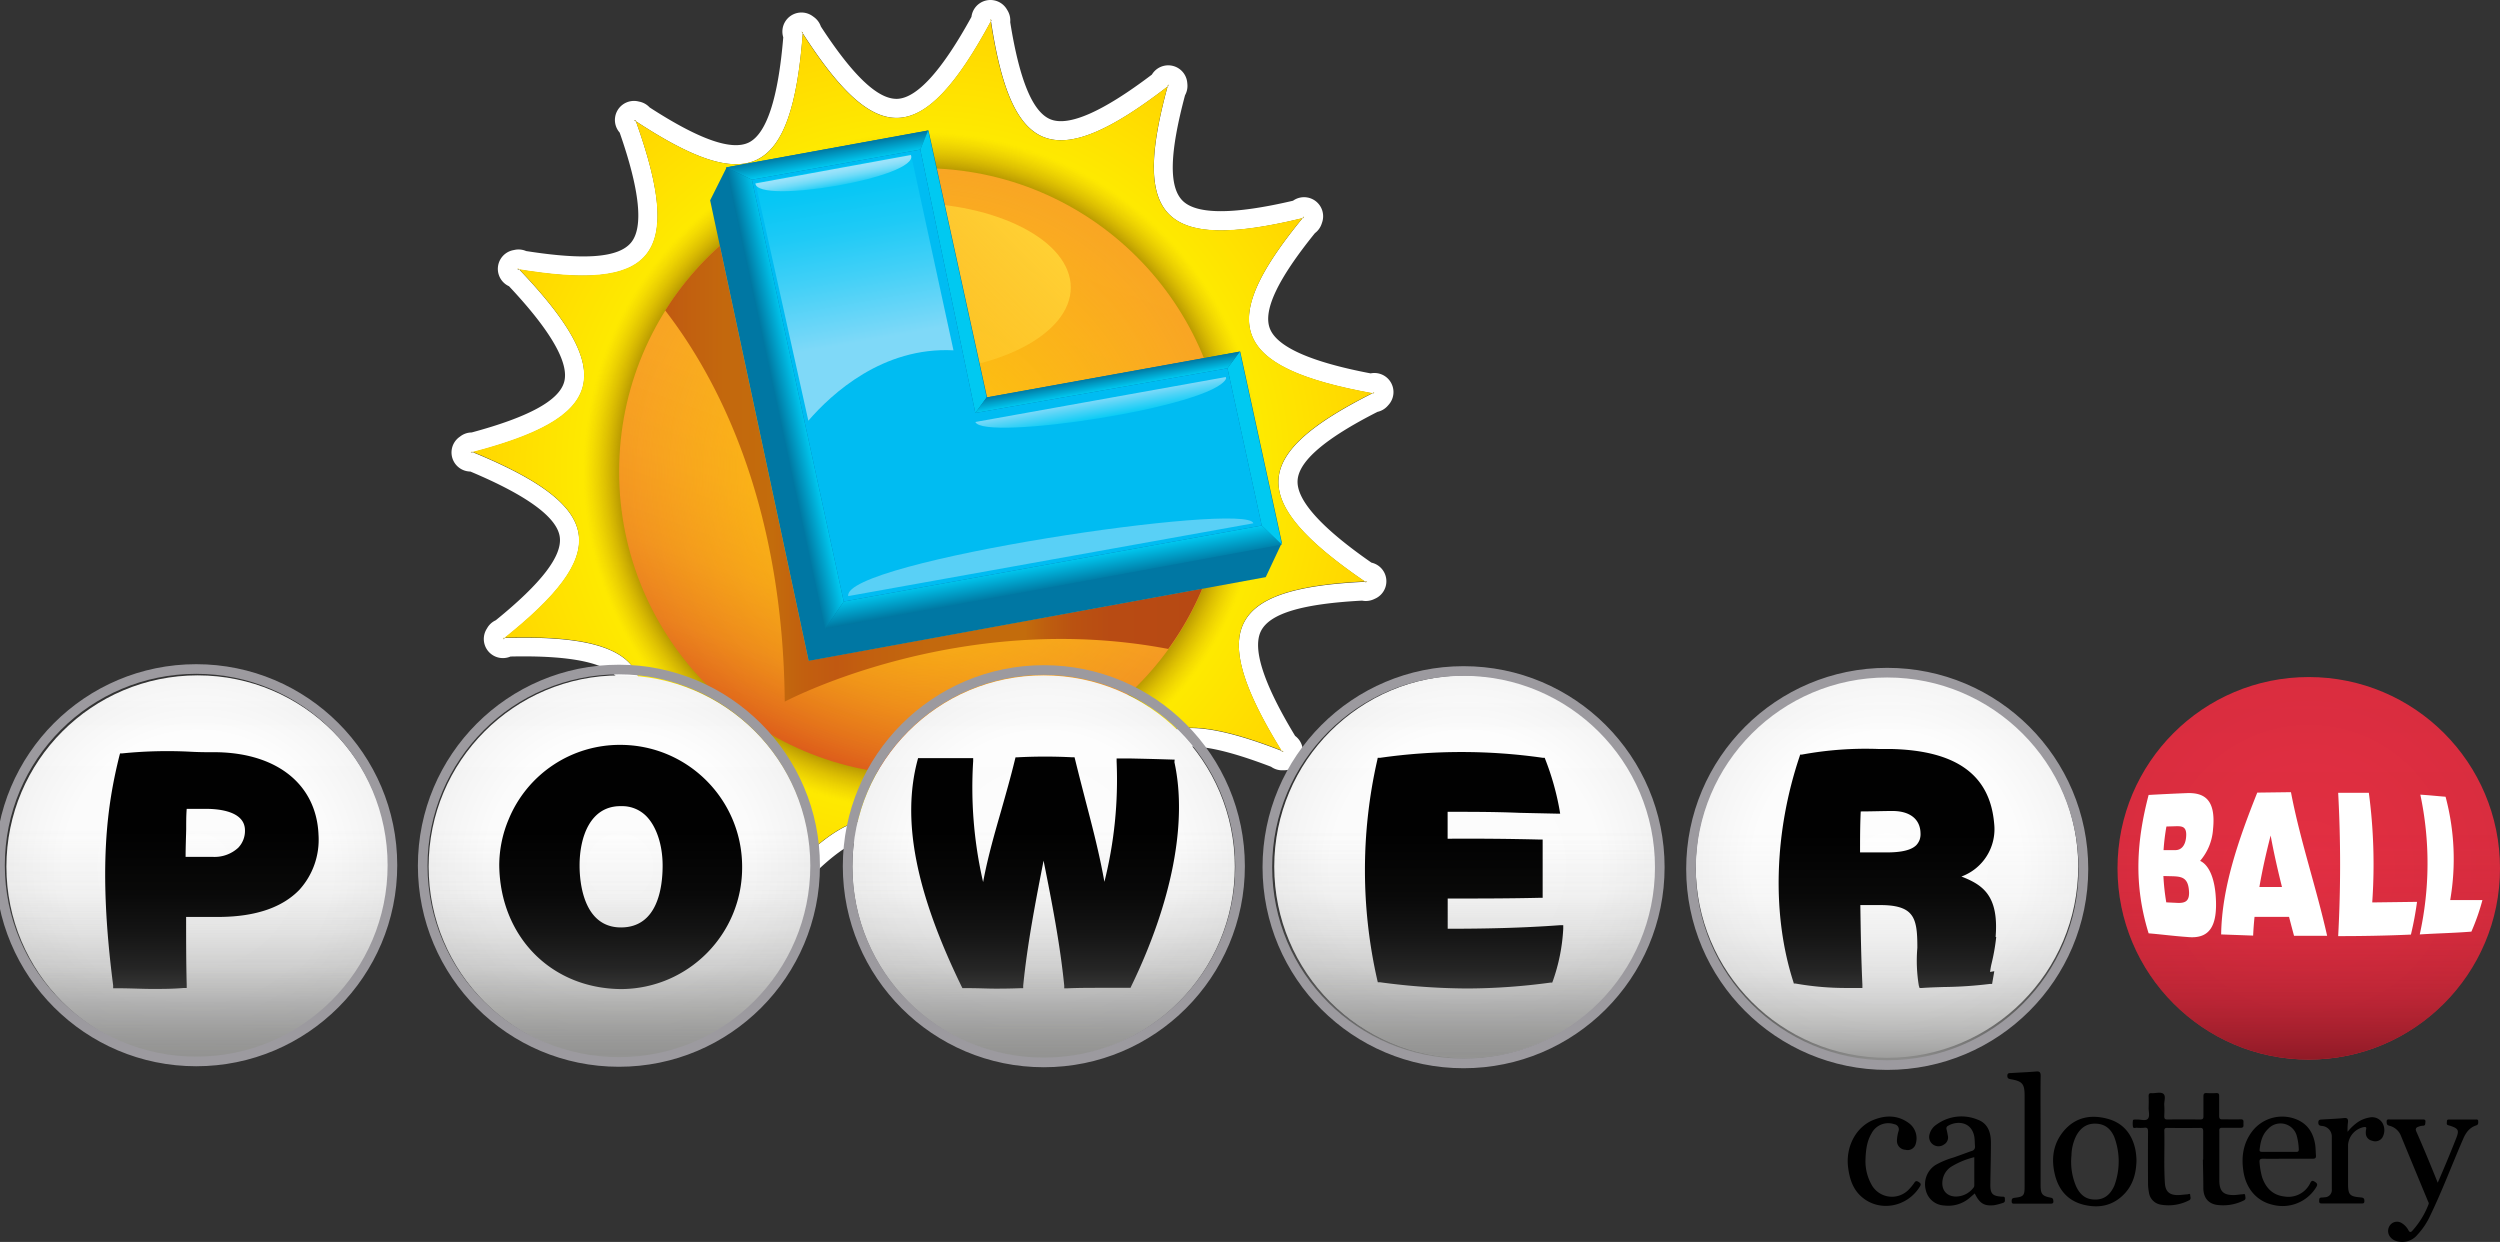 <svg viewBox="5.57 0.028 778.571 386.776" xmlns="http://www.w3.org/2000/svg" xmlns:xlink="http://www.w3.org/1999/xlink"><rect x="5.57" y="0.028" width="778.571" height="386.776" fill="#333333" stroke="none"/><defs><linearGradient id="linear-gradient" x1="260.53" y1="235.7" x2="325.18" y2="58.08" gradientUnits="userSpaceOnUse"><stop offset="0" stop-color="#dd5d1b"/><stop offset=".04" stop-color="#e1691c"/><stop offset=".13" stop-color="#ea7f1f"/><stop offset=".24" stop-color="#f19121"/><stop offset=".38" stop-color="#f69d23"/><stop offset=".56" stop-color="#f8a424"/><stop offset="1" stop-color="#f9a624"/></linearGradient><linearGradient id="linear-gradient-2" x1="259.08" y1="118.36" x2="316.66" y2="60.78" gradientUnits="userSpaceOnUse"><stop offset="0" stop-color="#ffd033" stop-opacity="0"/><stop offset="1" stop-color="#ffd033"/></linearGradient><linearGradient id="linear-gradient-3" x1="212.75" y1="147.55" x2="379.99" y2="147.55" gradientUnits="userSpaceOnUse"><stop offset="0" stop-color="#c15911"/><stop offset=".02" stop-color="#c15d10"/><stop offset=".11" stop-color="#c3680d"/><stop offset=".2" stop-color="#c36c0c"/><stop offset=".26" stop-color="#c25f0f"/><stop offset=".32" stop-color="#c15911"/><stop offset=".37" stop-color="#c25f0f"/><stop offset=".5" stop-color="#c3690d"/><stop offset=".67" stop-color="#c36c0c"/><stop offset=".71" stop-color="#be5e0f"/><stop offset=".76" stop-color="#ba5211"/><stop offset=".83" stop-color="#b84b13"/><stop offset="1" stop-color="#b74913"/></linearGradient><linearGradient id="linear-gradient-4" x1="264.06" y1="51.69" x2="263.1" y2="46.21" gradientUnits="userSpaceOnUse"><stop offset="0" stop-color="#00c9f1"/><stop offset="1" stop-color="#0076a0"/></linearGradient><linearGradient id="linear-gradient-5" x1="246.93" y1="124.04" x2="254.53" y2="122.43" gradientUnits="userSpaceOnUse"><stop offset="0" stop-color="#0076a0"/><stop offset="1" stop-color="#00c9f1"/></linearGradient><linearGradient id="linear-gradient-6" x1="333.76" y1="183.3" x2="332.36" y2="175.36" xlink:href="#linear-gradient-5"/><linearGradient id="linear-gradient-7" x1="393.35" y1="140.61" x2="398.39" y2="139.54" gradientTransform="matrix(2.291 0 0 2.291 7.57 165.569)" xlink:href="#linear-gradient-4"/><linearGradient id="linear-gradient-8" x1="300.06" y1="85.04" x2="304.42" y2="84.12" gradientTransform="matrix(2.291 0 0 2.291 7.57 165.569)" xlink:href="#linear-gradient-4"/><linearGradient id="linear-gradient-9" x1="350.9" y1="121.29" x2="350.11" y2="116.84" xlink:href="#linear-gradient-4"/><linearGradient id="linear-gradient-10" x1="279.45" y1="127.19" x2="266.21" y2="52.11" gradientUnits="userSpaceOnUse"><stop offset=".28" stop-color="#7fd9f8"/><stop offset=".33" stop-color="#73d7f8"/><stop offset=".55" stop-color="#42d0f7"/><stop offset=".74" stop-color="#1ecaf6"/><stop offset=".9" stop-color="#08c7f5"/><stop offset="1" stop-color="#00c6f5"/></linearGradient><linearGradient id="linear-gradient-11" x1="349.32" y1="130.06" x2="348.31" y2="124.33" gradientUnits="userSpaceOnUse"><stop offset="0" stop-color="#0accf6"/><stop offset="1" stop-color="#7fd9f8"/></linearGradient><linearGradient id="linear-gradient-12" x1="265.96" y1="57.9" x2="265.02" y2="52.58" gradientUnits="userSpaceOnUse"><stop offset="0" stop-color="#23cef6"/><stop offset=".2" stop-color="#48d4f7"/><stop offset=".44" stop-color="#6edbf8"/><stop offset=".66" stop-color="#89dff9"/><stop offset=".85" stop-color="#99e2fa"/><stop offset="1" stop-color="#9fe3fa"/></linearGradient><linearGradient id="gradient-2" x1="312.96" y1="22.34" x2="312.96" y2="74.42" gradientTransform="matrix(2.291 0 0 -2.291 7.57 381.36)" gradientUnits="userSpaceOnUse"><stop offset="0" stop-color="#8f1a26"/><stop offset=".04" stop-color="#8f1a26" stop-opacity=".83"/><stop offset=".1" stop-color="#8f1a26" stop-opacity=".61"/><stop offset=".16" stop-color="#8f1a26" stop-opacity=".42"/><stop offset=".24" stop-color="#8f1a26" stop-opacity=".26"/><stop offset=".32" stop-color="#8f1a26" stop-opacity=".14"/><stop offset=".43" stop-color="#8f1a26" stop-opacity=".06"/><stop offset=".58" stop-color="#8f1a26" stop-opacity=".01"/><stop offset="1" stop-color="#8f1a26" stop-opacity="0"/></linearGradient><linearGradient id="linear-gradient-2-1" x1="198.36" y1="22.57" x2="198.36" y2="74.65" gradientTransform="matrix(2.291 0 0 -2.291 7.57 381.36)" xlink:href="#gradient-4"/><linearGradient id="gradient-4" x1="255.66" y1="22.57" x2="255.66" y2="74.65" gradientTransform="matrix(2.35 0 0 -2.35 -7.55 384.958)" gradientUnits="userSpaceOnUse"><stop offset="0" stop-color="#939392"/><stop offset=".04" stop-color="#939392" stop-opacity=".8"/><stop offset=".1" stop-color="#939392" stop-opacity=".59"/><stop offset=".17" stop-color="#939392" stop-opacity=".4"/><stop offset=".24" stop-color="#939392" stop-opacity=".25"/><stop offset=".33" stop-color="#939392" stop-opacity=".14"/><stop offset=".43" stop-color="#939392" stop-opacity=".06"/><stop offset=".58" stop-color="#939392" stop-opacity=".01"/><stop offset="1" stop-color="#939392" stop-opacity="0"/></linearGradient><linearGradient id="linear-gradient-2-2" x1="141" y1="22.57" x2="141" y2="74.65" gradientTransform="matrix(2.291 0 0 -2.291 7.57 381.36)" xlink:href="#gradient-4"/><linearGradient id="linear-gradient-2-3" x1="83.4" y1="22.57" x2="83.4" y2="74.65" gradientTransform="matrix(2.291 0 0 -2.291 7.57 381.36)" xlink:href="#gradient-4"/><linearGradient id="linear-gradient-2-4" x1="26.04" y1="22.57" x2="26.04" y2="74.65" gradientTransform="matrix(2.291 0 0 -2.291 7.57 381.36)" xlink:href="#gradient-4"/><linearGradient id="gradient-5" x1="255.66" y1="22.57" x2="255.66" y2="74.65" gradientTransform="matrix(2.35 0 0 -2.35 -139.486 384.436)" gradientUnits="userSpaceOnUse"><stop offset="0" stop-color="#939392"/><stop offset=".04" stop-color="#939392" stop-opacity=".8"/><stop offset=".1" stop-color="#939392" stop-opacity=".59"/><stop offset=".17" stop-color="#939392" stop-opacity=".4"/><stop offset=".24" stop-color="#939392" stop-opacity=".25"/><stop offset=".33" stop-color="#939392" stop-opacity=".14"/><stop offset=".43" stop-color="#939392" stop-opacity=".06"/><stop offset=".58" stop-color="#939392" stop-opacity=".01"/><stop offset="1" stop-color="#939392" stop-opacity="0"/></linearGradient><linearGradient id="gradient-6" x1="255.66" y1="22.57" x2="255.66" y2="74.65" gradientTransform="matrix(2.35 0 0 -2.35 -270.201 384.127)" gradientUnits="userSpaceOnUse"><stop offset="0" stop-color="#939392"/><stop offset=".04" stop-color="#939392" stop-opacity=".8"/><stop offset=".1" stop-color="#939392" stop-opacity=".59"/><stop offset=".17" stop-color="#939392" stop-opacity=".4"/><stop offset=".24" stop-color="#939392" stop-opacity=".25"/><stop offset=".33" stop-color="#939392" stop-opacity=".14"/><stop offset=".43" stop-color="#939392" stop-opacity=".06"/><stop offset=".58" stop-color="#939392" stop-opacity=".01"/><stop offset="1" stop-color="#939392" stop-opacity="0"/></linearGradient><linearGradient id="gradient-7" x1="255.66" y1="22.57" x2="255.66" y2="74.65" gradientTransform="matrix(2.35 0 0 -2.35 -402.535 383.981)" gradientUnits="userSpaceOnUse"><stop offset="0" stop-color="#939392"/><stop offset=".04" stop-color="#939392" stop-opacity=".8"/><stop offset=".1" stop-color="#939392" stop-opacity=".59"/><stop offset=".17" stop-color="#939392" stop-opacity=".4"/><stop offset=".24" stop-color="#939392" stop-opacity=".25"/><stop offset=".33" stop-color="#939392" stop-opacity=".14"/><stop offset=".43" stop-color="#939392" stop-opacity=".06"/><stop offset=".58" stop-color="#939392" stop-opacity=".01"/><stop offset="1" stop-color="#939392" stop-opacity="0"/></linearGradient><linearGradient id="gradient-8" x1="255.66" y1="22.57" x2="255.66" y2="74.65" gradientTransform="matrix(2.35 0 0 -2.35 -534.178 383.818)" gradientUnits="userSpaceOnUse"><stop offset="0" stop-color="#939392"/><stop offset=".04" stop-color="#939392" stop-opacity=".8"/><stop offset=".1" stop-color="#939392" stop-opacity=".59"/><stop offset=".17" stop-color="#939392" stop-opacity=".4"/><stop offset=".24" stop-color="#939392" stop-opacity=".25"/><stop offset=".33" stop-color="#939392" stop-opacity=".14"/><stop offset=".43" stop-color="#939392" stop-opacity=".06"/><stop offset=".58" stop-color="#939392" stop-opacity=".01"/><stop offset="1" stop-color="#939392" stop-opacity="0"/></linearGradient><radialGradient id="radial-gradient" cx="292.86" cy="146.89" r="140.84" gradientUnits="userSpaceOnUse"><stop offset=".65" stop-color="#fef100"/><stop offset="1" stop-color="#ffd600"/></radialGradient><radialGradient id="radial-gradient-2" cx="292.86" cy="146.89" r="140.84" gradientUnits="userSpaceOnUse"><stop offset=".66" stop-color="#ab8b00"/><stop offset=".75" stop-color="#dcad09" stop-opacity="0"/></radialGradient><radialGradient id="radial-gradient-3" cx="292.86" cy="146.89" r="94.48" gradientUnits="userSpaceOnUse"><stop offset="0" stop-color="#ffca09"/><stop offset="1" stop-color="#ffca09" stop-opacity="0"/></radialGradient><radialGradient id="gradient-1" cx="312.96" cy="48.38" r="26.04" gradientTransform="matrix(2.291 0 0 -2.291 7.57 381.36)" gradientUnits="userSpaceOnUse"><stop offset="0" stop-color="#e42f43"/><stop offset="1" stop-color="#da2d3f"/></radialGradient><radialGradient id="gradient-3" cx="255.66" cy="48.61" r="26.04" gradientTransform="matrix(2.291 0 0 -2.291 7.57 381.36)" gradientUnits="userSpaceOnUse"><stop offset="0" stop-color="#fff"/><stop offset=".7" stop-color="#fdfdfd"/><stop offset=".95" stop-color="#f6f6f6"/><stop offset="1" stop-color="#f4f4f4"/></radialGradient><radialGradient id="radial-gradient-2-1" cx="198.36" cy="48.61" r="26.04" gradientTransform="matrix(2.291 0 0 -2.291 7.57 381.36)" xlink:href="#gradient-3"/><radialGradient id="radial-gradient-2-2" cx="141" cy="48.61" r="26.04" gradientTransform="matrix(2.291 0 0 -2.291 7.57 381.36)" xlink:href="#gradient-3"/><radialGradient id="radial-gradient-2-3" cx="83.4" cy="48.61" r="26.04" gradientTransform="matrix(2.291 0 0 -2.291 7.57 381.36)" xlink:href="#gradient-3"/><radialGradient id="radial-gradient-2-4" cx="26.04" cy="48.61" r="26.04" gradientTransform="matrix(2.291 0 0 -2.291 7.57 381.36)" xlink:href="#gradient-3"/><style>.cls-1{fill:none}.cls-21{clip-path:url(#clip-path)}.cls-22{clip-path:url(#clip-path-2)}.cls-23{clip-path:url(#clip-path-3)}.cls-24{clip-path:url(#clip-path-4)}.cls-25{clip-path:url(#clip-path-5)}.cls-26{clip-path:url(#clip-path-6)}.cls-27{clip-path:url(#clip-path-7)}.cls-28{clip-path:url(#clip-path-8)}.cls-29{clip-path:url(#clip-path-9)}.cls-30{clip-path:url(#clip-path-10)}.cls-31{clip-path:url(#clip-path-11)}.cls-32{clip-path:url(#clip-path-12)}.cls-33{fill:#101820}.cls-34{fill:url(#radial-gradient-4)}.cls-35{fill:url(#radial-gradient-5)}.cls-36{fill:url(#radial-gradient-6)}.cls-37{fill:url(#radial-gradient-7)}.cls-38{fill:url(#radial-gradient-8)}.cls-39{fill:url(#radial-gradient-9)}</style></defs><path d="M438.32 118.53a5.93 5.93 0 0 0-5.9-2.22c-18.75-3.57-29.32-8.31-31.42-14.09-2.07-5.62 2.54-15.31 14.08-29.59a6 6 0 0 0 2.1-2.93l.16-.48a5.94 5.94 0 0 0-9.09-6.68c-18.58 4.36-30.16 4.34-34.46-.08s-3.9-15 .83-32.76a6 6 0 0 0 .73-3.52l-.05-.51a5.94 5.94 0 0 0-11-2.41c-15.23 11.54-25.83 16.23-31.55 13.94-5.56-2.23-9.67-12.14-12.57-30.27a6 6 0 0 0-.76-3.51l-.25-.42a5.95 5.95 0 0 0-11.06 2.28C298.93 22 291.16 30.58 285 30.81c-6 .2-13.77-7.15-23.79-22.53a6 6 0 0 0-2.13-2.91l-.41-.3a5.94 5.94 0 0 0-9.17 6.58c-1.58 19-5.19 30-10.72 32.75-5.37 2.63-15.49-.94-30.9-10.92a5.94 5.94 0 0 0-3.13-1.78l-.49-.11a5.94 5.94 0 0 0-5.7 9.74c6.28 18 7.47 29.54 3.52 34.27s-14.53 5.46-32.67 2.61a5.89 5.89 0 0 0-3.57-.36l-.5.1a5.94 5.94 0 0 0-1.25 11.22c13.07 13.9 18.84 24 17.16 29.87-1.64 5.76-11.06 10.89-28.79 15.67a5.92 5.92 0 0 0-3.41 1.12l-.41.3a5.94 5.94 0 0 0 3.42 10.75c17.59 7.39 26.95 14.22 27.83 20.32.85 5.92-5.68 14.44-19.93 26a5.87 5.87 0 0 0-2.66 2.42l-.26.43a5.95 5.95 0 0 0 7.51 8.44c19.07-.42 30.4 2 33.68 7.24 3.18 5.06.69 15.5-7.62 31.87a6.09 6.09 0 1 0 8.78 8.45c17.25-8.13 28.59-10.52 33.71-7.09 5 3.34 6.94 13.88 6 32.22a6 6 0 0 0 0 3.59l.15.48a5.94 5.94 0 0 0 11.29.08c12.46-14.46 21.85-21.25 27.92-20.19 5.9 1 12 9.86 18.59 27a6 6 0 0 0 1.47 3.28l.34.37a5.94 5.94 0 0 0 10.34-4.52c5.5-18.27 11.32-28.29 17.3-29.8 5.8-1.46 15 4.13 28 17.1a5.9 5.9 0 0 0 2.69 2.39l.46.21a5.94 5.94 0 0 0 7.6-8.34c-2.4-18.93-1.16-30.45 3.68-34.26s15.35-2.31 32.5 4.25a5.88 5.88 0 0 0 3.42 1.1h.52a5.94 5.94 0 0 0 3.54-10.71c-9.89-16.32-13.45-27.34-10.57-32.79s13.08-8.36 31.41-9.34a6 6 0 0 0 3.58-.39l.46-.21a5.94 5.94 0 0 0-1.11-11.23c-15.67-10.88-23.41-19.51-23-25.65.4-6 8.55-13 24.89-21.31a5.9 5.9 0 0 0 3.12-1.82l.33-.37a5.94 5.94 0 0 0 .3-7.57Zm-5.06 4h-.29c-37.4 18.84-39.78 33.07-2.31 58.65h.7l-.47.21-.23-.17c-41.84 2-49.8 14-26 52.64l.66.25h-.5c-.06-.09-.1-.17-.16-.25-39-15.19-51.19-7.43-45.13 37.52l.5.5-.46-.21a2.89 2.89 0 0 1 0-.29c-29.48-29.75-43.75-27.61-56.5 15.93l.26.65-.34-.38a2.76 2.76 0 0 0 .08-.27c-14.83-39.17-28.73-43-58.08-8.44v.7l-.16-.48.2-.22c2.38-41.81-8.76-51-49.64-31.33l-.32.63.06-.5.26-.13c19.18-37.23 12.74-50.14-32.6-48.81l-.55.44.26-.43h.29c32.67-26.21 32-40.62-9.93-57.85l-.68.18.41-.29.27.11c40.5-10.65 45.78-24.08 14.46-56.89l-.7-.11.5-.1.2.21c41.33 6.74 51.62-3.37 36.34-46.09l-.66-.51.5.11.09.27c35 23 48.54 17.92 52-27.32-.12-.2-.25-.38-.38-.59l.41.3v.29c22.65 35.23 37.06 36.11 58.58-3.83 0-.23-.08-.45-.11-.69l.25.44-.14.25C320.49 48 333.29 54.69 369.19 27l.18-.68.05.5-.23.18c-11 40.4-2 51.69 42 41l.44-.55-.16.48-.28.07c-26.51 32.42-22.89 46.39 21.74 54.52l.62-.32Z" fill="#fff"/><path d="M195 248.05c19.63-37.8 13.3-50.83-32.57-49.43l-.26.43c33.31-26.54 32.83-41-9.65-58.4l-.41.29c41.22-10.7 46.67-24.13 14.94-57.28l-.5.1c42 7 52.46-3.06 36.95-46.25l-.5-.11c35.55 23.47 49.17 18.54 52.57-27.23l-.41-.3c22.92 35.9 37.37 36.94 59.1-3.49l-.26-.44c6.33 42.12 19.12 48.94 55.4 20.84l-.05-.5c-11.35 41.06-2.42 52.49 42.16 41.58l.16-.48c-27.06 32.89-23.58 47 21.59 55.12l.33-.37c-38.09 19-40.63 33.31-2.7 59.14l.47-.21C388.81 183 380.68 195 404.84 234h.5c-39.64-15.57-51.94-7.91-45.75 37.56l.46.21c-29.89-30.35-44.24-28.36-57.08 15.7l.34.38C288.35 248 274.43 244 244.77 279l.16.48c2.56-42.51-8.53-51.84-49.86-31.9" fill="url(#radial-gradient)"/><path d="M195 248.05c19.63-37.8 13.3-50.83-32.57-49.43l-.26.43c33.31-26.54 32.83-41-9.65-58.4l-.41.29c41.22-10.7 46.67-24.13 14.94-57.28l-.5.1c42 7 52.46-3.06 36.95-46.25l-.5-.11c35.55 23.47 49.17 18.54 52.57-27.23l-.41-.3c22.92 35.9 37.37 36.94 59.1-3.49l-.26-.44c6.33 42.12 19.12 48.94 55.4 20.84l-.05-.5c-11.35 41.06-2.42 52.49 42.16 41.58l.16-.48c-27.06 32.89-23.58 47 21.59 55.12l.33-.37c-38.09 19-40.63 33.31-2.7 59.14l.47-.21C388.81 183 380.68 195 404.84 234h.5c-39.64-15.57-51.94-7.91-45.75 37.56l.46.21c-29.89-30.35-44.24-28.36-57.08 15.7l.34.38C288.35 248 274.43 244 244.77 279l.16.48c2.56-42.51-8.53-51.84-49.86-31.9" fill="url(#radial-gradient-2)"/><circle cx="292.86" cy="146.89" r="94.48" fill="url(#linear-gradient)"/><circle cx="292.86" cy="146.89" r="94.48" fill="url(#radial-gradient-3)"/><ellipse cx="287.87" cy="89.57" rx="51.17" ry="26.39" fill="url(#linear-gradient-2)"/><path d="M257.38 205.78 229.74 76.56a94.7 94.7 0 0 0-17 20.16c19.88 25.76 36.71 65.76 37.22 121.82 0 0 54.17-28.85 119.45-16.41A94.48 94.48 0 0 0 380 183.32Z" fill="url(#linear-gradient-3)"/><path fill="#0077a3" d="m226.73 62.42 5.15-10.29 62.85-11.48 18.24 83.13 78.84-14.27 12.98 59.54-5.04 10.72-142.34 26.07-30.68-143.42z"/><path fill="url(#linear-gradient-4)" d="m292.18 46.61 2.44-5.96-62.97 11.5 8.08 3.83 52.45-9.37z"/><path fill="url(#linear-gradient-5)" d="m239.73 55.98-8.08-3.83 30.89 143.71 5.79-8.51-28.6-131.37z"/><path fill="url(#linear-gradient-6)" d="m398.51 163.69-130.18 23.66-5.79 8.51 142.25-26.24-6.28-5.93z"/><path fill="url(#linear-gradient-7)" d="m391.69 109.51-3.85 5.21 10.67 48.97 6.28 5.93-13.1-60.11z"/><path fill="url(#linear-gradient-8)" d="m294.62 40.65-2.44 5.96 17.14 82.02 3.53-4.85-18.23-83.13z"/><path fill="url(#linear-gradient-9)" d="m312.85 123.78-3.53 4.85.22-.04 78.3-13.87 3.85-5.21-78.84 14.27z"/><path fill="#00bcf2" d="m268.33 187.35 130.18-23.66-10.67-48.97-78.52 13.91-17.14-82.02-52.45 9.37 28.6 131.37z"/><path d="M302.51 109.13 289.25 48l-48.43 8.85 16.49 74.2c7.3-8.44 23.18-23.05 45.2-21.92Z" fill="url(#linear-gradient-10)"/><path d="m387.42 117.91-.09-.46-78 14c2.41 6.07 74.25-4.64 78.09-13.54Z" fill="url(#linear-gradient-11)"/><path d="M269.74 185.67 395.89 163c-1.51-6.93-128.19 11.84-126.15 22.67Z" fill="#59d0f6"/><path d="m289.25 48.31-48.43 8.85c.57 6.72 51.36-1.98 48.43-8.85Z" fill="url(#linear-gradient-12)"/><path d="M691.71 361.12v-8.71c0-.85-.18-1.17-1.07-1.12q-5 .06-9.92 0c-.63 0-1.12-.05-1.12.85.13 5.45-.18 10.9.18 16.36.18 2.59 1.38 3.71 4 3.71 1 0 2-.18 3-.23.31 0 .89-.44.89.27 0 .54.41 1.25-.4 1.61a13.94 13.94 0 0 1-8.71 1.34 4.45 4.45 0 0 1-3.76-3.89 14.07 14.07 0 0 1-.27-2.77q-.06-8 0-16.13c0-.9-.22-1.3-1.16-1.17a13.4 13.4 0 0 1-2.37 0c-.4 0-1 .27-1.16-.26a6.49 6.49 0 0 1 0-2.11c0-.08.27-.17.45-.17a4.28 4.28 0 0 1 .8 0c1.16-.09 2.73.53 3.4-.27s.18-2.28.22-3.44.05-2.37 0-3.58c0-.67.18-1 .9-.94 1.25.09 2.86-.49 3.71.22s.17 2.33.26 3.54.05 2.28 0 3.44c0 .85.27 1 1.08 1q5-.07 10 0c.85 0 1.17-.18 1.12-1.08v-6.08c0-.8.18-1.11 1-1.07a22 22 0 0 0 3 0c.72 0 .9.22.9.9v6.21c0 .89.27 1.12 1.12 1.07 1.83 0 3.71.05 5.54 0 1.12-.05.9.67.9 1.29s.22 1.39-.9 1.34h-5.67c-.76 0-1 .22-.94 1v15.33c0 3.58 1.34 4.74 4.88 4.61.76-.05 1.47-.18 2.23-.22.36 0 .89-.32.94.31s.36 1.25-.45 1.61a14.3 14.3 0 0 1-8.58 1.34c-2.59-.49-4-2.33-4-5.28s-.09-5.81-.14-8.76ZM764.75 368.36c2.1-4.82 4-9.38 5.81-14 .9-2.33.58-2.86-1.74-3.67-.27-.09-.49-.13-.76-.22-.71-.18-.45-.76-.45-1.21 0-.62.41-.58.81-.58h8c.41 0 .94-.13.94.58 0 .54.09 1-.62 1.25-2.1.67-3.22 2.24-4.07 4.21-3.44 7.91-6.44 15.95-10.19 23.73a22.74 22.74 0 0 1-4.07 6.13 6.1 6.1 0 0 1-6.35 2 3.76 3.76 0 0 1-2.46-1.87 3 3 0 0 1 .59-3.45 2.71 2.71 0 0 1 3.3-.35 5.74 5.74 0 0 1 2.15 2.28c.31.53.62.71 1.12.22a26.2 26.2 0 0 0 5.14-8.36c.18-.4-.14-.76-.27-1.12q-4.15-10-8.27-20a5.18 5.18 0 0 0-3.67-3.31c-.85-.22-.85-.71-.85-1.34 0-.8.63-.62 1.08-.62h10c.54 0 1.08-.05 1 .76s0 1.2-.94 1.2a3.76 3.76 0 0 0-1.16.27c-.76.23-1.12.63-.76 1.48 2.31 5.22 4.46 10.45 6.69 15.99ZM641.07 352.41v16.76c0 2.68.49 3.35 3.13 3.84.8.14.8.54.85 1.17s-.41.71-.94.71H633c-.54 0-.94 0-.94-.71s.09-1 .9-1.12c2.77-.32 3.13-.67 3.13-3.44v-28.39c0-3.62-.68-4.47-4.25-5.09-.76-.14-1.16-.27-1.12-1.17s.72-.71 1.21-.76c2.59-.18 5.18-.26 7.78-.49 1-.09 1.38.23 1.38 1.3-.09 5.76-.02 11.58-.02 17.39ZM586.53 361.35a14.93 14.93 0 0 0 2.06 7.91 7.25 7.25 0 0 0 11.49 1.16 15.87 15.87 0 0 0 1.52-1.83c.4-.63.67-1 1.52-.45s.71.89.26 1.57c-4.06 6.39-12.65 7.82-18.1 3-2.73-2.41-3.71-5.63-4.16-9.16-.8-6.44 2.51-12.74 8.14-14.84 3.8-1.47 7.6-1.38 11 1.25a5.91 5.91 0 0 1 1.88 6.44 2.6 2.6 0 0 1-3.18 1.7 2.75 2.75 0 0 1-2.63-2.77 11.27 11.27 0 0 1 .49-3 1.63 1.63 0 0 0-1.3-2.19 5.85 5.85 0 0 0-7.1 2.86c-1.53 2.58-1.8 5.44-1.89 8.35ZM736.68 352.5a15.16 15.16 0 0 1 3.17-3 9.15 9.15 0 0 1 3.54-1.43 3.79 3.79 0 0 1 4.06 1.56 4.52 4.52 0 0 1 0 4.74 2.65 2.65 0 0 1-3.17.9 2.38 2.38 0 0 1-1.93-2.37 4.83 4.83 0 0 1 .09-1.16c.18-.67-.09-.76-.62-.72a6.13 6.13 0 0 0-5 5.54v12c0 3.53.45 4.11 4 4.38.9.09 1.12.4 1.08 1.21 0 .53-.23.67-.72.67h-12.59c-.58 0-.8-.23-.76-.76s-.09-1 .63-1.08a7.85 7.85 0 0 0 1.07-.09 2.23 2.23 0 0 0 2.23-2.45v-16.28a3.31 3.31 0 0 0-3.08-3.48c-.63-.09-1.12-.14-1.12-1.08s.63-.89 1.21-.93c2.28-.14 4.56-.23 6.84-.45 1-.09 1.25.31 1.2 1.21a17.16 17.16 0 0 0-.13 3.07ZM629.94 373.28c0-.71-.54-.54-.94-.58-2.91-.18-3.62-.89-3.58-3.84.05-4.34.18-8.63.18-13 0-3.13-.94-6-4.16-7.15a13.15 13.15 0 0 0-12.69 1.48 5.16 5.16 0 0 0-2.24 3 2.91 2.91 0 0 0 4.43 3.3 2.54 2.54 0 0 0 1.21-2.95c-.09-.62-.23-1.2-.36-1.78a.89.89 0 0 1 .45-1.12c2.72-1.61 7.28-1.43 8.18 3.35.17 1 .13 2 .22 3a1.3 1.3 0 0 1-1 1.47c-1.93.68-3.8 1.39-5.73 2.06a25.24 25.24 0 0 0-5.58 2.33 7.12 7.12 0 0 0-3 7.86 6.13 6.13 0 0 0 5.68 4.74 10.26 10.26 0 0 0 7.69-2.14l1.87-1.61c1.52 3.13 2.95 4 6.08 3.66a20.55 20.55 0 0 0 2.69-.71c.78-.21.6-.79.6-1.37Zm-9.52-4.07a1.09 1.09 0 0 1-.27.72 6.92 6.92 0 0 1-5.72 2.73c-3.09-.18-4.61-2.64-3.71-5.91a6.1 6.1 0 0 1 2.54-3.39 25 25 0 0 1 7.16-2.95ZM670.61 358.17c-1-4.91-3.8-8.45-8.76-9.74-5.23-1.39-10-.45-13.63 3.89-3.31 4-3.89 8.71-2.68 13.59s4.2 8.18 9.07 9.34 9.21.18 12.7-3.58c2.63-2.86 3.53-6.39 3.62-10.23a20.12 20.12 0 0 0-.32-3.27ZM664 369.35c-1.43 3.17-3.66 4.56-6.84 4.2-2.5-.27-4-1.88-5-4a19.44 19.44 0 0 1-1.48-9.66 14.44 14.44 0 0 1 1.52-6.21c1.34-2.42 3.27-3.85 6.17-3.71s4.56 1.7 5.63 4.11a21.72 21.72 0 0 1 0 15.29Z"/><path d="M726.44 368.05c-1-.67-1.2.09-1.52.67a7.52 7.52 0 0 1-7.86 3.94c-3.67-.41-5.81-2.6-7-6a23.69 23.69 0 0 1-.8-4.65c-.09-.89.22-1.12 1.07-1.12 2.55.05 5.1 0 7.65 0h7.77c.81 0 1.12-.17 1.08-1-.09-1.08-.09-2.19-.23-3.31-.53-3.35-2-6.08-5.18-7.65a11.8 11.8 0 0 0-14.4 3.36c-2.81 3.66-3.48 7.86-2.81 12.38.8 5.54 4.2 9.48 9.25 10.59a12.28 12.28 0 0 0 13.41-5.45c.51-.81.47-1.22-.43-1.76Zm-17.16-10c.27-2.42.8-4.7 2.64-6.44a5.24 5.24 0 0 1 8.94 2.19 18.84 18.84 0 0 1 .62 4.16c0 .71-.27.8-.85.8h-10.55c-.49-.05-.89-.05-.8-.76Z"/><path d="M724.582 210.88c32.891 0 59.559 26.668 59.559 59.562 0 32.892-26.668 59.56-59.559 59.56-32.895 0-59.561-26.668-59.561-59.56 0-32.894 26.666-59.562 59.561-59.562Z" fill="url(#gradient-1)"/><path d="M724.582 210.88c32.891 0 59.559 26.668 59.559 59.562 0 32.892-26.668 59.56-59.559 59.56-32.895 0-59.561-26.668-59.561-59.56 0-32.894 26.666-59.562 59.561-59.562Z" fill="url(#gradient-2)"/><path d="M593.227 210.354c32.894 0 59.561 26.667 59.561 59.561 0 32.893-26.667 59.559-59.561 59.559-32.893 0-59.559-26.666-59.559-59.559 0-32.894 26.666-59.561 59.559-59.561Z" fill="url(#gradient-3)"/><path d="M461.966 210.354c32.894 0 59.561 26.667 59.561 59.561 0 32.893-26.667 59.559-59.561 59.559-32.893 0-59.558-26.666-59.558-59.559 0-32.894 26.665-59.561 59.558-59.561Z" fill="url(#radial-gradient-2-1)"/><path d="M461.966 210.354c32.894 0 59.561 26.667 59.561 59.561 0 32.893-26.667 59.559-59.561 59.559-32.893 0-59.558-26.666-59.558-59.559 0-32.894 26.665-59.561 59.558-59.561Z" fill="url(#linear-gradient-2-1)"/><path d="M330.567 210.354c32.894 0 59.56 26.667 59.56 59.561 0 32.893-26.666 59.559-59.56 59.559-32.893 0-59.559-26.666-59.559-59.559 0-32.894 26.666-59.561 59.559-59.561Z" fill="url(#radial-gradient-2-2)"/><path d="M330.567 210.354c32.894 0 59.56 26.667 59.56 59.561 0 32.893-26.666 59.559-59.56 59.559-32.893 0-59.559-26.666-59.559-59.559 0-32.894 26.666-59.561 59.559-59.561Z" fill="url(#linear-gradient-2-2)"/><path d="M198.619 210.354c32.895 0 59.56 26.667 59.56 59.561 0 32.893-26.665 59.559-59.56 59.559-32.894 0-59.56-26.666-59.56-59.559 0-32.894 26.666-59.561 59.56-59.561Z" fill="url(#radial-gradient-2-3)"/><path d="M198.619 210.354c32.895 0 59.56 26.667 59.56 59.561 0 32.893-26.665 59.559-59.56 59.559-32.894 0-59.56-26.666-59.56-59.559 0-32.894 26.666-59.561 59.56-59.561Z" fill="url(#linear-gradient-2-3)"/><path d="M67.129 210.354c32.893 0 59.559 26.667 59.559 59.561 0 32.893-26.666 59.559-59.559 59.559-32.894 0-59.561-26.666-59.561-59.559 0-32.894 26.667-59.561 59.561-59.561Z" fill="url(#radial-gradient-2-4)"/><path d="M67.129 210.354c32.893 0 59.559 26.667 59.559 59.561 0 32.893-26.666 59.559-59.559 59.559-32.894 0-59.561-26.666-59.561-59.559 0-32.894 26.667-59.561 59.561-59.561Z" fill="url(#linear-gradient-2-4)"/><path d="M674.71 290.692c-4.741-15.348-3.711-28.864 0-43.09 3.941-.229 7.881-.413 11.821-.572 5.612-.228 9.163 2.084 8.247 11.178a16.853 16.853 0 0 1-4.032 9.92c2.886 1.328 4.445 5.634 4.833 10.629.826 10.286-2.29 13.744-8.796 13.08-4.01-.275-8.018-.801-12.073-1.145Zm5.543-33.263a67.038 67.038 0 0 0-.892 7.353h3.665c1.764 0 3.069-1.283 3.346-3.915.365-3.484-1.239-3.552-3.095-3.53Zm-.937 15.418a70.71 70.71 0 0 0 .891 8.199l3.781.184c2.131 0 3.597-.55 3.276-3.94-.32-3.962-2.291-4.283-5.154-4.375Zm17.982 18.189c.206-14.524 5.314-29.278 11.247-44.167l10.494-.138c2.815 14.867 7.924 29.781 11.269 44.74h-10.309a578.757 578.757 0 0 1-1.558-5.912h-10.743a100.78 100.78 0 0 0-.436 5.842Zm15.416-30.812c-1.374 5.338-2.588 10.653-3.505 16.035h7.033c-1.329-5.313-2.566-10.743-3.528-16.035Zm21.029 31.338c.803-14.865.803-29.76 0-44.624h9.554a169.941 169.941 0 0 1 1.053 34.132l13.951-.183a101.6 101.6 0 0 1-1.902 10.194c-7.422.344-15.05.481-22.656.481Zm25.406-.526a102.836 102.836 0 0 0 .182-43.525c2.453.137 5.408.457 7.858.641a75.24 75.24 0 0 1 1.444 32.186h10.033a67.17 67.17 0 0 1-3.437 9.826c-5.796.458-10.217.504-16.08.872Z" fill="#fff"/><path d="M73.359 234.293c-3.047 0-5.841 0-8.521-.161a139.677 139.677 0 0 0-21.235.527h-.642l-.183.641c-3.826 15.395-6.736 34.683-1.971 71.587v.917h1.696c3.688 0 7.123.206 10.606.206 3.116 0 6.276 0 9.69-.298h.916v-.916c-.183-7.102-.183-14.226-.183-21.213h10.79c10.995-.138 19.218-2.978 24.489-8.453a23.228 23.228 0 0 0 5.954-17.112c-.618-15.508-12.645-25.313-31.406-25.725Zm8.5 24.305a7.543 7.543 0 0 1-2.109 5.452 10.86 10.86 0 0 1-7.697 2.84h-8.682c0-2.726.115-5.68.184-8.567 0-2.291 0-4.353.16-6.391h5.704c3.781-.046 12.44.549 12.44 6.688Zm117.035-26.596a37.412 37.412 0 0 0-34.889 23.137 37.04 37.04 0 0 0-2.954 14.409c.274 22.06 16.034 38.256 37.775 38.507 21.094.002 38.12-17.233 37.865-38.324-.136-20.807-16.991-37.629-37.797-37.729Zm-12.829 37.592c0-8.934 3.322-18.464 12.668-18.51h.458a10.54 10.54 0 0 1 7.514 2.977c3.253 3.184 5.225 9.004 5.225 15.533 0 7.169-1.697 19.219-12.922 19.265-12.027.046-12.943-14.73-12.943-19.219Zm185.324-33.011h-.686c-5.797-.182-6.873-.206-12.944-.342h-4.444v.961a130.57 130.57 0 0 1-3.803 37.455c-1.58-8.866-3.688-16.907-5.887-25.336-1.053-4.101-2.153-8.316-3.254-12.829l-.159-.619h-.64a163.57 163.57 0 0 0-17.067 0h-.665l-.161.619c-1.374 5.68-2.886 10.904-4.33 16.035-2.13 7.4-4.146 14.432-5.612 22.198a130.936 130.936 0 0 1-3.092-37.661v-.938h-17.158l-.183.687c-4.926 18.623-.596 41.004 13.743 70.464l.253.481h.527c4.742 0 7.17.16 9.507.16 2.336 0 4.26 0 8.109-.137h.779v-.779c1.261-12.828 3.826-26.046 6.345-38.944 2.566 12.806 5.154 26.025 6.437 38.944v.825h.825c3.62-.161 6.872-.161 10.125-.161h9.692l.226-.503c12.761-26.345 17.526-51.131 13.449-69.754Zm85.034 52.688v-9.415c9.483 0 19.127 0 28.657-.228h.916v-18.143h-.962a914.74 914.74 0 0 0-28.634-.253v-8.383c7.514 0 14.775 0 22.449.32l11.455.251h1.145l-.184-1.122a82.984 82.984 0 0 0-4.42-15.715l-.208-.549h-.572a179.002 179.002 0 0 0-50.695 0h-.733l-.137.664a154.693 154.693 0 0 0 0 68.586l.16.642h.641a207.51 207.51 0 0 0 27.169 1.946c8.675-.036 17.34-.648 25.933-1.832h.572l.205-.527a57.682 57.682 0 0 0 3.231-16.242v-1.1h-1.123c-11.522.85-23.274 1.1-34.865 1.1Zm170.64 2.52c1.031-12.92-4.055-16.218-10.653-18.784a15.714 15.714 0 0 0 10.194-16.539c-1.305-15.12-11.775-22.702-32.07-23.183h-3.941a109.298 109.298 0 0 0-23.846 1.741h-.551l-.16.526c-7.971 23.687-8.704 49.275-1.97 70.236l.161.55h.572a89.426 89.426 0 0 0 16.037 1.374h4.74v-.985c-.388-8.154-.526-16.517-.641-24.603v-.229h6.3c4.582 0 7.537.825 9.163 2.566 2.062 2.131 2.291 5.818 2.291 10.72a47.374 47.374 0 0 0 .458 11.798l.229.733h.755c2.293-.161 4.582-.229 6.713-.297 4.824-.046 9.643-.368 14.431-.963h.688l.687-3.963-1.305.229c.096-.88.249-1.752.458-2.612a62.955 62.955 0 0 0 1.443-8.247Zm-23.39-32.3a5.324 5.324 0 0 1-.25 1.994 5.148 5.148 0 0 1-1.033 1.718c-1.487 1.511-4.444 2.29-9.163 2.29h-8.383c0-4.054 0-8.248.206-12.76 3.323 0 6.688-.137 9.964-.137 5.361.023 8.567 2.543 8.659 6.895Z"/><path d="M593.3 209.516c33.747 0 61.107 27.36 61.107 61.106s-27.36 61.104-61.107 61.104c-33.745 0-61.103-27.358-61.103-61.104 0-33.746 27.358-61.106 61.103-61.106Z" fill="url(#gradient-4)" stroke="#9c9a9f" paint-order="fill" stroke-dashoffset="6" stroke-width="3"/><path d="M461.365 208.995c33.747 0 61.107 27.36 61.107 61.106s-27.36 61.104-61.107 61.104c-33.745 0-61.103-27.358-61.103-61.104 0-33.746 27.358-61.106 61.103-61.106Z" stroke="#9c9a9f" paint-order="fill" stroke-dashoffset="6" stroke-width="3" fill="url(#gradient-5)"/><path d="M330.65 208.686c33.747 0 61.107 27.36 61.107 61.106s-27.36 61.104-61.107 61.104c-33.745 0-61.103-27.358-61.103-61.104 0-33.746 27.358-61.106 61.103-61.106Z" stroke="#9c9a9f" paint-order="fill" stroke-dashoffset="6" stroke-width="3" fill="url(#gradient-6)"/><path d="M198.316 208.54c33.747 0 61.107 27.36 61.107 61.106s-27.36 61.104-61.107 61.104c-33.745 0-61.103-27.358-61.103-61.104 0-33.746 27.358-61.106 61.103-61.106Z" stroke="#9c9a9f" paint-order="fill" stroke-dashoffset="6" stroke-width="3" fill="url(#gradient-7)"/><path d="M66.673 208.377c33.747 0 61.107 27.36 61.107 61.106s-27.36 61.104-61.107 61.104c-33.745 0-61.103-27.358-61.103-61.104 0-33.746 27.358-61.106 61.103-61.106Z" stroke="#9c9a9f" paint-order="fill" stroke-dashoffset="6" stroke-width="3" fill="url(#gradient-8)"/></svg>